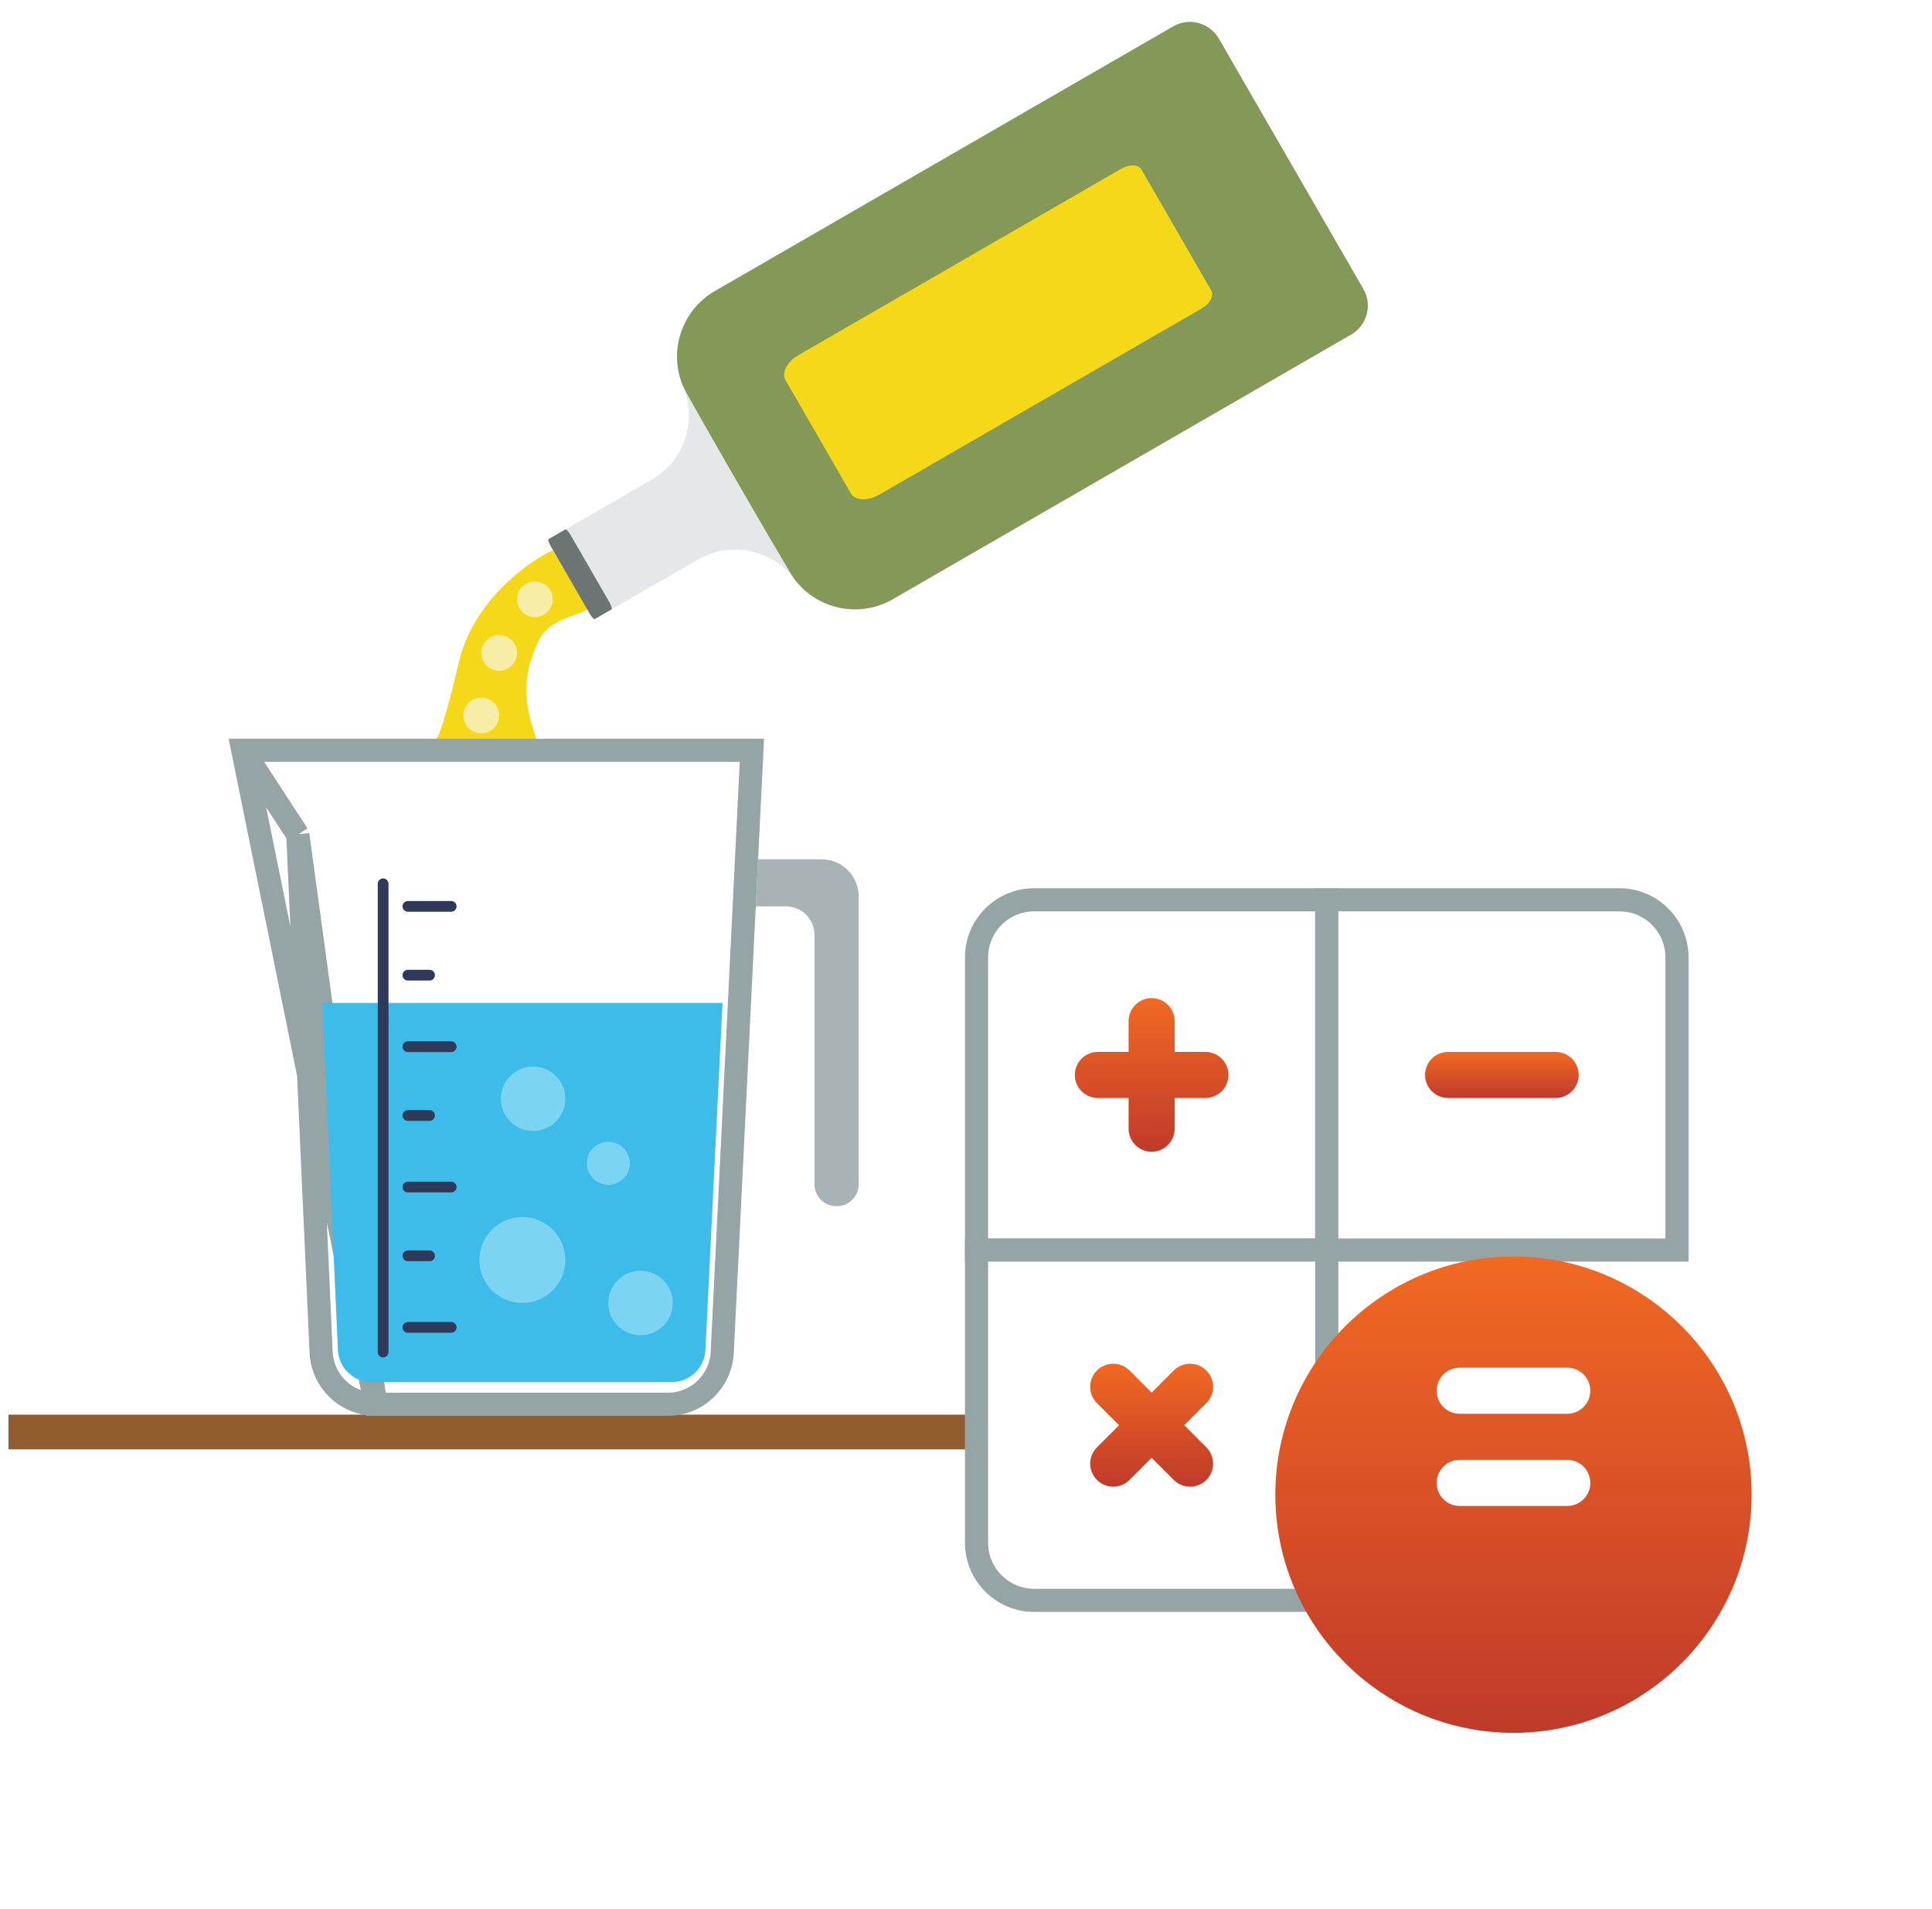 <svg width="167" height="165" viewBox="0 0 167 165" fill="none" xmlns="http://www.w3.org/2000/svg">
<line x1="0.734" y1="123.769" x2="107.734" y2="123.769" stroke="#915D30" stroke-width="3"/>
<path d="M56.337 41.454L47.299 46.672L51.291 53.585L60.329 48.367C63.139 46.745 66.718 47.471 68.673 50.061C70.666 52.701 74.314 53.441 77.179 51.787L116.791 28.917C118.172 28.12 118.645 26.354 117.848 24.974L105.356 3.337C104.559 1.956 102.793 1.483 101.412 2.281L61.8 25.151C58.936 26.805 57.753 30.335 59.042 33.381C60.308 36.369 59.147 39.831 56.337 41.454Z" fill="#E6E7E8"/>
<path d="M39.673 57.204C40.908 51.953 45.592 48.582 47.78 47.552L50.869 52.571C50.354 53.215 47.599 53.32 46.622 55.274C44.306 59.907 46.236 62.738 46.622 64.926H37.742V63.767C37.871 63.767 38.437 62.455 39.673 57.204Z" fill="#F5D919"/>
<circle cx="43.15" cy="56.432" r="1.544" fill="#F8EDA6"/>
<circle cx="41.603" cy="61.837" r="1.544" fill="#F8EDA6"/>
<circle cx="46.236" cy="51.799" r="1.544" fill="#F8EDA6"/>
<path d="M49.316 46.23L52.675 52.047C52.849 52.349 52.926 52.63 52.846 52.676L51.429 53.494C51.35 53.54 51.144 53.333 50.97 53.031L47.611 47.214C47.437 46.912 47.36 46.63 47.44 46.584L48.856 45.767C48.936 45.721 49.142 45.928 49.316 46.23Z" fill="#6C7474"/>
<path d="M68.672 50.061C70.665 52.701 74.314 53.441 77.178 51.787L116.79 28.917C118.171 28.12 118.644 26.355 117.847 24.974L105.355 3.337C104.558 1.957 102.793 1.483 101.412 2.281L61.8 25.151C58.935 26.805 57.752 30.335 59.042 33.381C59.382 34.185 68.146 49.364 68.672 50.061Z" fill="#849957"/>
<path d="M96.915 14.587L69.03 30.686C68.043 31.256 67.536 32.224 67.896 32.849L73.558 42.655C73.918 43.28 75.011 43.325 75.998 42.755L103.883 26.655C104.592 26.246 104.957 25.549 104.698 25.1L98.669 14.659C98.409 14.209 97.624 14.177 96.915 14.587Z" fill="#F5D919"/>
<g clip-path="url(#clip0)">
<path d="M71.014 74.27H65.528L65.328 78.337H67.937C68.591 78.337 69.219 78.597 69.682 79.06C70.144 79.522 70.404 80.15 70.404 80.804V102.359C70.404 102.861 70.603 103.341 70.958 103.696C71.312 104.05 71.793 104.25 72.295 104.25H72.332C72.834 104.25 73.314 104.05 73.669 103.696C74.024 103.341 74.223 102.861 74.223 102.359V77.479C74.223 76.628 73.885 75.812 73.283 75.21C72.681 74.609 71.865 74.27 71.014 74.27Z" fill="#A7B3B4"/>
<path d="M25.743 72.144L25.755 72.417L27.758 116.893C27.758 116.893 27.758 116.894 27.758 116.895C27.818 118.102 28.34 119.24 29.215 120.073C30.091 120.907 31.254 121.373 32.464 121.373L25.743 72.144ZM25.743 72.144L25.594 71.916M25.743 72.144L25.594 71.916M25.594 71.916L20.986 64.846M25.594 71.916L20.986 64.846M20.986 64.846H64.993L62.428 116.893C62.369 118.101 61.847 119.24 60.971 120.074C60.094 120.907 58.931 121.373 57.722 121.373C57.722 121.373 57.722 121.373 57.722 121.373H32.464L20.986 64.846Z" stroke="#95A5A5" stroke-width="2"/>
<path d="M27.859 86.685L29.21 116.691C29.246 117.437 29.567 118.14 30.108 118.654C30.648 119.169 31.366 119.456 32.113 119.455H58.071C58.818 119.456 59.535 119.169 60.076 118.654C60.617 118.14 60.938 117.437 60.975 116.692L62.453 86.685L27.859 86.685Z" fill="#3DBCE9"/>
<path d="M38.999 78.803H35.258C35.134 78.803 35.016 78.754 34.929 78.667C34.842 78.58 34.793 78.462 34.793 78.338C34.793 78.215 34.842 78.097 34.929 78.01C35.016 77.923 35.134 77.874 35.258 77.874H38.999C39.123 77.874 39.241 77.923 39.328 78.01C39.415 78.097 39.464 78.215 39.464 78.338C39.464 78.462 39.415 78.58 39.328 78.667C39.241 78.754 39.123 78.803 38.999 78.803Z" fill="#2F3A5A"/>
<path d="M37.129 84.749H35.258C35.134 84.749 35.016 84.7 34.929 84.612C34.842 84.525 34.793 84.407 34.793 84.284C34.793 84.161 34.842 84.043 34.929 83.956C35.016 83.868 35.134 83.82 35.258 83.82H37.128C37.251 83.82 37.369 83.868 37.456 83.956C37.544 84.043 37.593 84.161 37.593 84.284C37.593 84.407 37.544 84.525 37.456 84.612C37.369 84.7 37.251 84.749 37.128 84.749H37.129Z" fill="#2F3A5A"/>
<path d="M38.999 90.931H35.258C35.134 90.931 35.016 90.882 34.929 90.795C34.842 90.708 34.793 90.59 34.793 90.466C34.793 90.343 34.842 90.225 34.929 90.138C35.016 90.051 35.134 90.002 35.258 90.002H38.999C39.123 90.002 39.241 90.051 39.328 90.138C39.415 90.225 39.464 90.343 39.464 90.466C39.464 90.59 39.415 90.708 39.328 90.795C39.241 90.882 39.123 90.931 38.999 90.931Z" fill="#2F3A5A"/>
<path d="M37.129 96.876H35.258C35.134 96.876 35.016 96.828 34.929 96.74C34.842 96.653 34.793 96.535 34.793 96.412C34.793 96.289 34.842 96.171 34.929 96.084C35.016 95.996 35.134 95.948 35.258 95.948H37.128C37.251 95.948 37.369 95.996 37.456 96.084C37.544 96.171 37.593 96.289 37.593 96.412C37.593 96.535 37.544 96.653 37.456 96.74C37.369 96.828 37.251 96.876 37.128 96.876H37.129Z" fill="#2F3A5A"/>
<path d="M38.999 103.06H35.258C35.134 103.06 35.016 103.011 34.929 102.924C34.842 102.837 34.793 102.719 34.793 102.595C34.793 102.472 34.842 102.354 34.929 102.267C35.016 102.18 35.134 102.131 35.258 102.131H38.999C39.123 102.131 39.241 102.18 39.328 102.267C39.415 102.354 39.464 102.472 39.464 102.595C39.464 102.719 39.415 102.837 39.328 102.924C39.241 103.011 39.123 103.06 38.999 103.06Z" fill="#2F3A5A"/>
<path d="M37.129 109.006H35.258C35.134 109.006 35.016 108.957 34.929 108.87C34.842 108.783 34.793 108.665 34.793 108.541C34.793 108.418 34.842 108.3 34.929 108.213C35.016 108.126 35.134 108.077 35.258 108.077H37.128C37.251 108.077 37.369 108.126 37.456 108.213C37.544 108.3 37.593 108.418 37.593 108.541C37.593 108.665 37.544 108.783 37.456 108.87C37.369 108.957 37.251 109.006 37.128 109.006H37.129Z" fill="#2F3A5A"/>
<path d="M38.999 115.189H35.258C35.134 115.189 35.016 115.141 34.929 115.053C34.842 114.966 34.793 114.848 34.793 114.725C34.793 114.602 34.842 114.484 34.929 114.397C35.016 114.309 35.134 114.26 35.258 114.26H38.999C39.123 114.26 39.241 114.309 39.328 114.397C39.415 114.484 39.464 114.602 39.464 114.725C39.464 114.848 39.415 114.966 39.328 115.053C39.241 115.141 39.123 115.189 38.999 115.189Z" fill="#2F3A5A"/>
<path d="M33.117 117.326C32.994 117.326 32.876 117.277 32.788 117.19C32.701 117.102 32.652 116.984 32.652 116.861V76.388C32.652 76.264 32.701 76.146 32.788 76.059C32.876 75.972 32.994 75.923 33.117 75.923C33.24 75.923 33.358 75.972 33.445 76.059C33.532 76.146 33.581 76.264 33.581 76.388V116.861C33.581 116.984 33.532 117.102 33.445 117.19C33.358 117.277 33.24 117.326 33.117 117.326Z" fill="#2F3A5A"/>
<circle cx="46.08" cy="94.967" r="2.787" fill="#7CD4F3"/>
<circle cx="52.585" cy="100.541" r="1.858" fill="#7CD4F3"/>
<circle cx="45.15" cy="108.903" r="3.716" fill="#7CD4F3"/>
<circle cx="55.369" cy="112.618" r="2.787" fill="#7CD4F3"/>
</g>
<path d="M89.387 77.771H114.684V108.045H84.41V82.748C84.41 80.005 86.644 77.771 89.387 77.771Z" fill="white" stroke="#95A5A5" stroke-width="2"/>
<path d="M144.957 82.748V108.045H114.684V77.771H139.98C142.724 77.771 144.957 80.005 144.957 82.748Z" fill="white" stroke="#95A5A5" stroke-width="2"/>
<path d="M84.41 133.342V108.045H114.684V138.318H89.387C86.644 138.318 84.41 136.085 84.41 133.342Z" fill="white" stroke="#95A5A5" stroke-width="2"/>
<path d="M104.195 90.916H101.539V88.26C101.539 87.159 100.647 86.267 99.547 86.267C98.447 86.267 97.555 87.159 97.555 88.26V90.916H94.898C93.798 90.916 92.906 91.808 92.906 92.908C92.906 94.008 93.798 94.9 94.898 94.9H97.555V97.556C97.555 98.657 98.447 99.549 99.547 99.549C100.647 99.549 101.539 98.657 101.539 97.556V94.9H104.195C105.296 94.9 106.188 94.008 106.188 92.908C106.188 91.808 105.296 90.916 104.195 90.916Z" fill="white"/>
<path d="M104.195 90.916H101.539V88.26C101.539 87.159 100.647 86.267 99.547 86.267C98.447 86.267 97.555 87.159 97.555 88.26V90.916H94.898C93.798 90.916 92.906 91.808 92.906 92.908C92.906 94.008 93.798 94.9 94.898 94.9H97.555V97.556C97.555 98.657 98.447 99.549 99.547 99.549C100.647 99.549 101.539 98.657 101.539 97.556V94.9H104.195C105.296 94.9 106.188 94.008 106.188 92.908C106.188 91.808 105.296 90.916 104.195 90.916Z" fill="url(#paint0_linear)"/>
<path d="M134.469 94.9H125.172C124.072 94.9 123.18 94.008 123.18 92.908C123.18 91.808 124.072 90.916 125.172 90.916H134.469C135.569 90.916 136.461 91.808 136.461 92.908C136.461 94.008 135.569 94.9 134.469 94.9Z" fill="white"/>
<path d="M134.469 94.9H125.172C124.072 94.9 123.18 94.008 123.18 92.908C123.18 91.808 124.072 90.916 125.172 90.916H134.469C135.569 90.916 136.461 91.808 136.461 92.908C136.461 94.008 135.569 94.9 134.469 94.9Z" fill="url(#paint1_linear)"/>
<path d="M102.364 123.181L104.276 121.27C105.054 120.492 105.054 119.23 104.276 118.452C103.498 117.674 102.237 117.674 101.459 118.452L99.547 120.364L97.635 118.452C96.857 117.674 95.596 117.674 94.818 118.452C94.04 119.23 94.04 120.492 94.818 121.27L96.73 123.181L94.818 125.093C94.04 125.871 94.04 127.133 94.818 127.911C95.207 128.3 95.717 128.494 96.227 128.494C96.736 128.494 97.246 128.3 97.635 127.911L99.547 125.999L101.459 127.911C101.848 128.3 102.357 128.494 102.867 128.494C103.377 128.494 103.887 128.3 104.276 127.911C105.054 127.133 105.054 125.871 104.276 125.093L102.364 123.181Z" fill="white"/>
<path d="M102.364 123.181L104.276 121.27C105.054 120.492 105.054 119.23 104.276 118.452C103.498 117.674 102.237 117.674 101.459 118.452L99.547 120.364L97.635 118.452C96.857 117.674 95.596 117.674 94.818 118.452C94.04 119.23 94.04 120.492 94.818 121.27L96.73 123.181L94.818 125.093C94.04 125.871 94.04 127.133 94.818 127.911C95.207 128.3 95.717 128.494 96.227 128.494C96.736 128.494 97.246 128.3 97.635 127.911L99.547 125.999L101.459 127.911C101.848 128.3 102.357 128.494 102.867 128.494C103.377 128.494 103.887 128.3 104.276 127.911C105.054 127.133 105.054 125.871 104.276 125.093L102.364 123.181Z" fill="url(#paint2_linear)"/>
<g filter="url(#filter0_d)">
<path d="M130.824 144.771C119.473 144.771 110.238 135.536 110.238 124.185C110.238 112.834 119.473 103.599 130.824 103.599C142.175 103.599 151.41 112.834 151.41 124.185C151.41 135.536 142.175 144.771 130.824 144.771Z" fill="url(#paint3_linear)"/>
</g>
<path d="M135.473 130.162H126.176C125.076 130.162 124.184 129.27 124.184 128.17C124.184 127.069 125.076 126.177 126.176 126.177H135.473C136.573 126.177 137.465 127.069 137.465 128.17C137.465 129.27 136.573 130.162 135.473 130.162Z" fill="white"/>
<path d="M135.473 122.193H126.176C125.076 122.193 124.184 121.301 124.184 120.201C124.184 119.101 125.076 118.209 126.176 118.209H135.473C136.573 118.209 137.465 119.101 137.465 120.201C137.465 121.301 136.573 122.193 135.473 122.193Z" fill="white"/>
<defs>
<filter id="filter0_d" x="95.238" y="93.599" width="71.172" height="71.172" filterUnits="userSpaceOnUse" color-interpolation-filters="sRGB">
<feFlood flood-opacity="0" result="BackgroundImageFix"/>
<feColorMatrix in="SourceAlpha" type="matrix" values="0 0 0 0 0 0 0 0 0 0 0 0 0 0 0 0 0 0 127 0"/>
<feOffset dy="5"/>
<feGaussianBlur stdDeviation="7.5"/>
<feColorMatrix type="matrix" values="0 0 0 0 0 0 0 0 0 0 0 0 0 0 0 0 0 0 0.34 0"/>
<feBlend mode="normal" in2="BackgroundImageFix" result="effect1_dropShadow"/>
<feBlend mode="normal" in="SourceGraphic" in2="effect1_dropShadow" result="shape"/>
</filter>
<linearGradient id="paint0_linear" x1="99.547" y1="86.267" x2="99.547" y2="99.549" gradientUnits="userSpaceOnUse">
<stop stop-color="#F16922"/>
<stop offset="1" stop-color="#C03A2B"/>
</linearGradient>
<linearGradient id="paint1_linear" x1="129.82" y1="90.916" x2="129.82" y2="94.9" gradientUnits="userSpaceOnUse">
<stop stop-color="#F16922"/>
<stop offset="1" stop-color="#C03A2B"/>
</linearGradient>
<linearGradient id="paint2_linear" x1="99.547" y1="117.869" x2="99.547" y2="128.494" gradientUnits="userSpaceOnUse">
<stop stop-color="#F16922"/>
<stop offset="1" stop-color="#C03A2B"/>
</linearGradient>
<linearGradient id="paint3_linear" x1="130.824" y1="103.599" x2="130.824" y2="144.771" gradientUnits="userSpaceOnUse">
<stop stop-color="#F16922"/>
<stop offset="1" stop-color="#C03A2B"/>
</linearGradient>
<clipPath id="clip0">
<rect width="59.456" height="59.456" fill="white" transform="translate(17.281 63.382)"/>
</clipPath>
</defs>
</svg>
